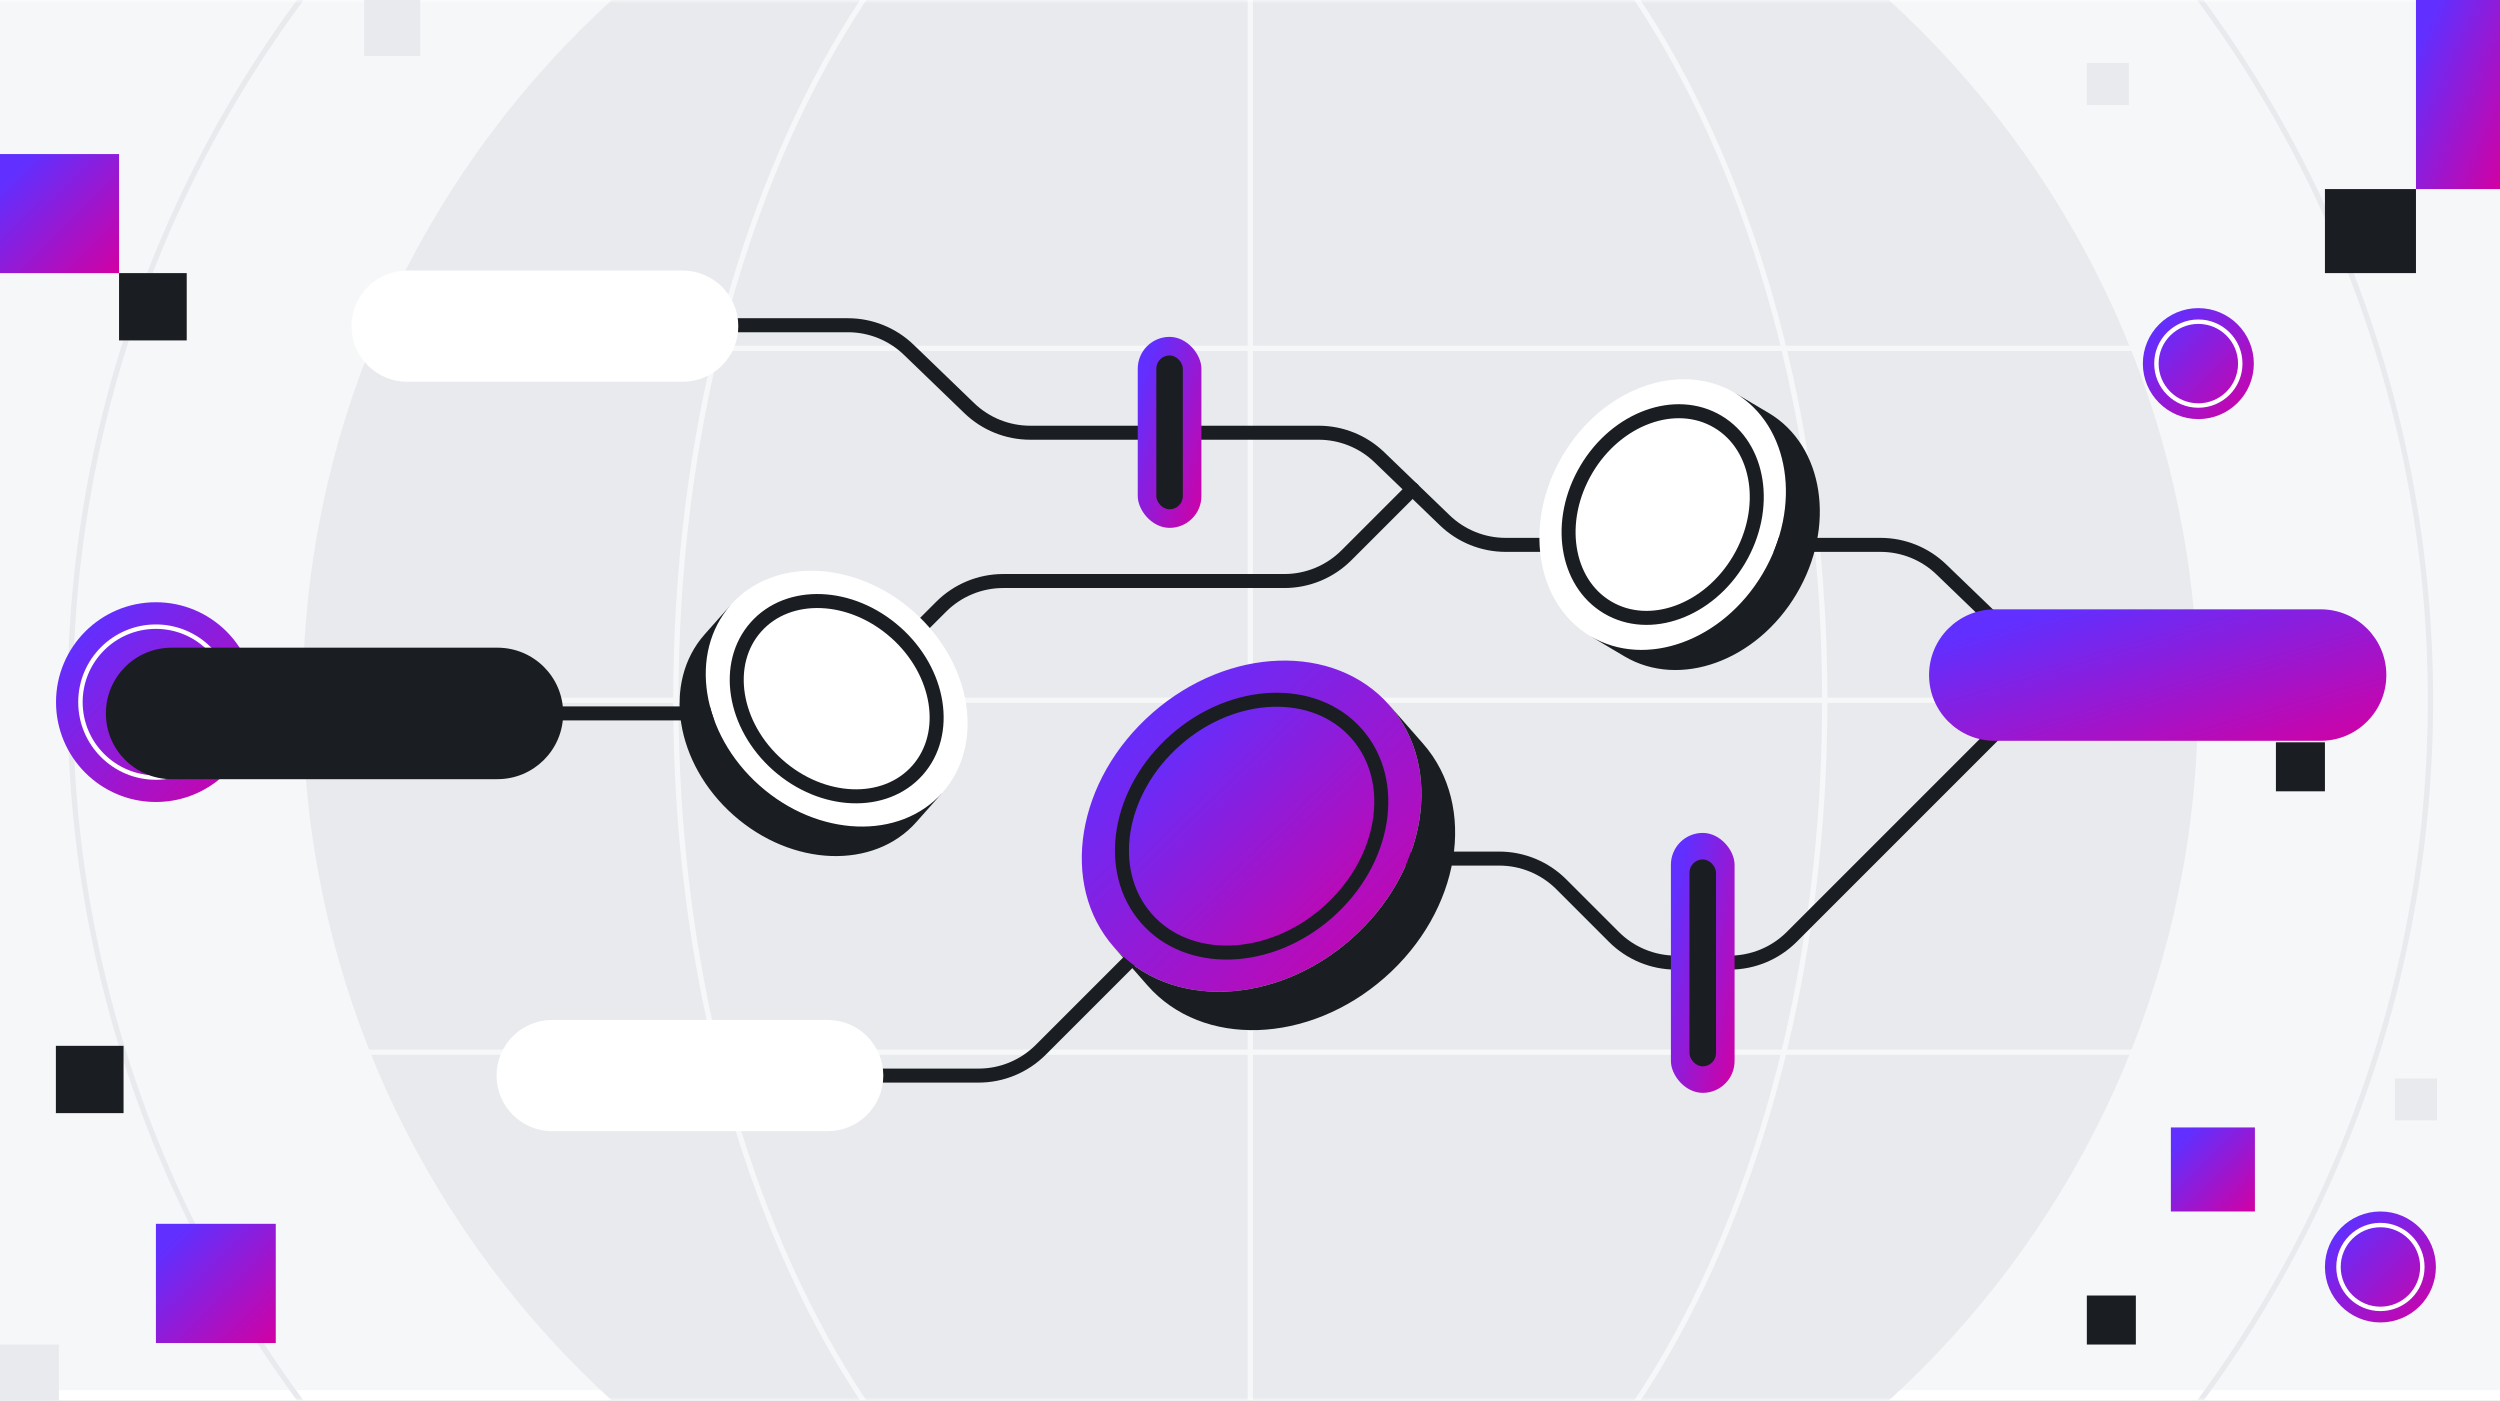 <svg width="357" height="200" viewBox="0 0 357 200" fill="none" xmlns="http://www.w3.org/2000/svg">
<rect x="0" y="0" width="357" height="200" fill="#333333" stroke="none"/>
<g clip-path="url(#clip0_469_320)">
<rect width="357" height="200" fill="#F6F7F8"/>
<g clip-path="url(#clip1_469_320)">
<rect width="357" height="200" fill="#F6F7F8"/>
<g clip-path="url(#clip2_469_320)">
<rect width="509.091" height="200" transform="translate(-76)" fill="white"/>
<mask id="mask0_469_320" style="mask-type:luminance" maskUnits="userSpaceOnUse" x="-76" y="0" width="510" height="201">
<path d="M433.091 0H-76V200H433.091V0Z" fill="white"/>
</mask>
<g mask="url(#mask0_469_320)">
<path d="M433.091 0H-76V198.504H433.091V0Z" fill="#F6F7F8"/>
<path d="M178.546 235.326C253.284 235.326 313.871 174.739 313.871 100C313.871 25.262 253.284 -35.326 178.546 -35.326C103.807 -35.326 43.22 25.262 43.22 100C43.22 174.739 103.807 235.326 178.546 235.326Z" fill="#E8EAED"/>
<path d="M178.546 268.523C271.618 268.523 347.068 193.073 347.068 100C347.068 6.928 271.618 -68.523 178.546 -68.523C85.473 -68.523 10.023 6.928 10.023 100C10.023 193.073 85.473 268.523 178.546 268.523Z" stroke="#E8EAED" stroke-width="0.758" stroke-miterlimit="10"/>
<path d="M178.546 235.326C223.852 235.326 260.58 174.739 260.58 100C260.58 25.262 223.852 -35.326 178.546 -35.326C133.239 -35.326 96.511 25.262 96.511 100C96.511 174.739 133.239 235.326 178.546 235.326Z" stroke="#F6F7F8" stroke-width="0.758" stroke-miterlimit="10"/>
<path d="M313.871 100H43.22" stroke="#F6F7F8" stroke-width="0.758" stroke-miterlimit="10"/>
<path d="M313.871 49.746H43.22" stroke="#F6F7F8" stroke-width="0.758" stroke-miterlimit="10"/>
<path d="M313.871 150.254H43.22" stroke="#F6F7F8" stroke-width="0.758" stroke-miterlimit="10"/>
<path d="M178.546 -35.326V235.326" stroke="#F6F7F8" stroke-width="0.758" stroke-miterlimit="10"/>
</g>
</g>
</g>
<g clip-path="url(#clip3_469_320)">
<path d="M17.643 149.344H7.979V158.956H17.643V149.344Z" fill="#1A1D21"/>
<path d="M26.664 39H17V48.612H26.664V39Z" fill="#1A1D21"/>
<path d="M39.378 174.761H22.265V191.782H39.378V174.761Z" fill="url(#paint0_linear_469_320)"/>
<path d="M17 22H0V39H17V22Z" fill="url(#paint1_linear_469_320)"/>
<path d="M8.403 192H0V200.358H8.403V192Z" fill="#E8EAED"/>
<path d="M60 0H52V8H60V0Z" fill="#E8EAED"/>
<path d="M345 27H332V39H345V27Z" fill="#1A1D21"/>
<path d="M357 0H345V27H357V0Z" fill="url(#paint2_linear_469_320)"/>
<path d="M332 106H325V113H332V106Z" fill="#1A1D21"/>
<path d="M305 185H298V192H305V185Z" fill="#1A1D21"/>
<path d="M322 161H310V173H322V161Z" fill="url(#paint3_linear_469_320)"/>
<path d="M348 154H342V160H348V154Z" fill="#E8EAED"/>
<path d="M304 9H298V15H304V9Z" fill="#E8EAED"/>
<path d="M22.262 114.524C30.138 114.524 36.524 108.138 36.524 100.262C36.524 92.385 30.138 86 22.262 86C14.385 86 8 92.385 8 100.262C8 108.138 14.385 114.524 22.262 114.524Z" fill="url(#paint4_linear_469_320)"/>
<path d="M22.262 111.037C28.213 111.037 33.037 106.213 33.037 100.262C33.037 94.31 28.213 89.486 22.262 89.486C16.311 89.486 11.486 94.31 11.486 100.262C11.486 106.213 16.311 111.037 22.262 111.037Z" stroke="white" stroke-width="0.634" stroke-miterlimit="10"/>
<path d="M313.923 59.846C318.299 59.846 321.846 56.299 321.846 51.923C321.846 47.547 318.299 44 313.923 44C309.547 44 306 47.547 306 51.923C306 56.299 309.547 59.846 313.923 59.846Z" fill="url(#paint5_linear_469_320)"/>
<path d="M313.923 57.91C317.229 57.91 319.91 55.229 319.91 51.923C319.91 48.617 317.229 45.937 313.923 45.937C310.617 45.937 307.937 48.617 307.937 51.923C307.937 55.229 310.617 57.91 313.923 57.91Z" stroke="white" stroke-width="0.634" stroke-miterlimit="10"/>
<path d="M339.923 188.846C344.299 188.846 347.846 185.299 347.846 180.923C347.846 176.547 344.299 173 339.923 173C335.547 173 332 176.547 332 180.923C332 185.299 335.547 188.846 339.923 188.846Z" fill="url(#paint6_linear_469_320)"/>
<path d="M339.923 186.91C343.229 186.91 345.91 184.229 345.91 180.923C345.91 177.617 343.229 174.937 339.923 174.937C336.617 174.937 333.937 177.617 333.937 180.923C333.937 184.229 336.617 186.91 339.923 186.91Z" stroke="white" stroke-width="0.634" stroke-miterlimit="10"/>
</g>
<g clip-path="url(#clip4_469_320)">
<path d="M126.136 153.595H139.746C143.068 153.595 146.258 152.273 148.606 149.924L172.254 126.277C174.602 123.928 177.792 122.606 181.114 122.606H214.091C217.413 122.606 220.602 123.928 222.951 126.277L230.466 133.792C232.814 136.14 236.004 137.462 239.326 137.462H246.996C250.318 137.462 253.508 136.14 255.856 133.792L287.917 101.731" stroke="#1A1D21" stroke-width="2" stroke-linecap="round" stroke-linejoin="round"/>
<path d="M105.428 46.443H121.08C124.326 46.443 127.443 47.701 129.777 49.955L138.409 58.28C140.746 60.534 143.864 61.792 147.106 61.792H188.288C191.534 61.792 194.652 63.049 196.985 65.303L206.311 74.295C208.648 76.549 211.765 77.807 215.008 77.807H268.53C271.777 77.807 274.894 79.064 277.227 81.318L290.462 94.079" stroke="#1A1D21" stroke-width="2" stroke-linecap="round" stroke-linejoin="round"/>
<path d="M80.421 101.875H113.974C117.296 101.875 120.485 100.553 122.834 98.204L134.398 86.64C136.746 84.292 139.936 82.97 143.258 82.97H183.406C186.728 82.97 189.917 81.648 192.265 79.299L201.72 69.845" stroke="#1A1D21" stroke-width="2" stroke-linecap="round" stroke-linejoin="round"/>
<path d="M134.591 113.17C140.666 106.314 138.825 94.754 130.481 87.356C122.132 79.955 110.435 79.515 104.359 86.371C98.28 93.227 100.121 104.784 108.469 112.186C116.818 119.583 128.511 120.03 134.591 113.17ZM127.878 90.296C134.253 95.947 135.659 104.769 131.019 110.004C126.378 115.239 117.45 114.902 111.075 109.254C104.7 103.606 103.299 94.776 107.939 89.546C112.579 84.314 121.507 84.648 127.878 90.299V90.296Z" fill="white"/>
<path d="M131.015 110C135.656 104.765 134.25 95.943 127.875 90.292C121.5 84.64 112.572 84.303 107.936 89.538C103.3 94.773 104.697 103.598 111.072 109.246C117.447 114.894 126.375 115.231 131.015 109.996V110Z" fill="white"/>
<path d="M130.859 117.383L134.594 113.17C128.515 120.027 116.822 119.583 108.473 112.186C100.125 104.784 98.284 93.227 104.363 86.371L100.628 90.583C94.553 97.439 96.39 108.996 104.738 116.398C113.087 123.795 124.784 124.239 130.859 117.383Z" fill="#1A1D21"/>
<path d="M127.879 90.296C121.504 84.644 112.576 84.307 107.94 89.542C103.303 94.776 104.701 103.602 111.076 109.25C117.451 114.898 126.379 115.235 131.019 110C135.659 104.765 134.254 95.943 127.879 90.292V90.296Z" stroke="#1A1D21" stroke-width="2" stroke-linecap="round" stroke-linejoin="round"/>
<path d="M247.734 56.108C239.854 51.437 228.849 55.429 223.161 65.021C217.469 74.617 219.248 86.187 227.128 90.858C235.009 95.533 246.01 91.542 251.701 81.945C257.389 72.35 255.619 60.783 247.734 56.108ZM226.539 67.021C230.884 59.693 239.282 56.647 245.299 60.214C251.316 63.782 252.672 72.613 248.33 79.94C243.988 87.267 235.582 90.311 229.569 86.743C223.555 83.175 222.196 74.344 226.542 67.02L226.539 67.021Z" fill="white"/>
<path d="M245.296 60.218C239.279 56.651 230.881 59.697 226.536 67.025C222.19 74.353 223.546 83.184 229.562 86.748C235.578 90.312 243.981 87.272 248.323 79.945C252.665 72.618 251.309 63.787 245.292 60.219L245.296 60.218Z" fill="white"/>
<path d="M252.575 58.977L247.733 56.105C255.614 60.78 257.388 72.346 251.7 81.942C246.009 91.538 235.008 95.529 227.127 90.854L231.969 93.726C239.849 98.397 250.851 94.41 256.542 84.814C262.23 75.218 260.455 63.648 252.575 58.977Z" fill="#1A1D21"/>
<path d="M226.538 67.02C222.193 74.348 223.548 83.179 229.565 86.743C235.581 90.307 243.984 87.267 248.326 79.94C252.668 72.613 251.312 63.782 245.295 60.215C239.278 56.647 230.88 59.693 226.535 67.021L226.538 67.02Z" stroke="#1A1D21" stroke-width="2" stroke-linecap="round" stroke-linejoin="round"/>
<path d="M198.409 100.716C190.58 91.788 175.424 92.284 164.557 101.814C153.689 111.348 151.223 126.311 159.057 135.239C166.89 144.167 182.042 143.67 192.913 134.136C203.78 124.606 206.239 109.64 198.413 100.716H198.409ZM167.909 105.636C176.208 98.356 187.776 97.981 193.758 104.799C199.735 111.614 197.856 123.038 189.557 130.314C181.258 137.591 169.689 137.97 163.712 131.155C157.731 124.337 159.614 112.917 167.909 105.636Z" fill="url(#paint7_linear_469_320)"/>
<path d="M193.757 104.799C187.776 97.981 176.208 98.36 167.909 105.636C159.61 112.913 157.731 124.337 163.712 131.155C169.689 137.97 181.261 137.591 189.557 130.314C197.852 123.038 199.735 111.614 193.757 104.799Z" fill="url(#paint8_linear_469_320)"/>
<path d="M203.216 106.197L198.409 100.716C206.239 109.64 203.777 124.606 192.909 134.136C182.042 143.67 166.883 144.163 159.053 135.239L163.86 140.72C171.69 149.648 186.845 149.151 197.716 139.617C208.584 130.087 211.046 115.125 203.216 106.197Z" fill="#1A1D21"/>
<path d="M167.909 105.636C159.61 112.917 157.731 124.337 163.712 131.155C169.689 137.97 181.261 137.591 189.557 130.314C197.852 123.038 199.735 111.614 193.757 104.799C187.776 97.981 176.208 98.36 167.909 105.636Z" stroke="#1A1D21" stroke-width="2" stroke-linecap="round" stroke-linejoin="round"/>
<path d="M71.034 92.489H24.508C19.324 92.489 15.121 96.691 15.121 101.875V101.879C15.121 107.063 19.324 111.265 24.508 111.265H71.034C76.218 111.265 80.421 107.063 80.421 101.879V101.875C80.421 96.691 76.218 92.489 71.034 92.489Z" fill="#1A1D21"/>
<path d="M118.197 145.651H78.848C74.463 145.651 70.909 149.206 70.909 153.591C70.909 157.976 74.463 161.53 78.848 161.53H118.197C122.581 161.53 126.136 157.976 126.136 153.591C126.136 149.206 122.581 145.651 118.197 145.651Z" fill="white"/>
<path d="M97.488 38.636H58.14C53.755 38.636 50.201 42.191 50.201 46.576C50.201 50.961 53.755 54.515 58.14 54.515H97.488C101.873 54.515 105.428 50.961 105.428 46.576C105.428 42.191 101.873 38.636 97.488 38.636Z" fill="white"/>
<path d="M331.383 87.011H284.856C279.672 87.011 275.47 91.214 275.47 96.398V96.401C275.47 101.585 279.672 105.788 284.856 105.788H331.383C336.567 105.788 340.769 101.585 340.769 96.401V96.398C340.769 91.214 336.567 87.011 331.383 87.011Z" fill="url(#paint9_linear_469_320)"/>
<rect x="238.606" y="118.939" width="9.091" height="37.121" rx="4.545" fill="url(#paint10_linear_469_320)"/>
<rect x="241.258" y="122.727" width="3.788" height="29.545" rx="1.894" fill="#1A1D21"/>
<rect x="162.47" y="48.106" width="9.091" height="27.273" rx="4.545" fill="url(#paint11_linear_469_320)"/>
<rect x="165.121" y="50.758" width="3.788" height="21.97" rx="1.894" fill="#1A1D21"/>
</g>
</g>
<defs>
<linearGradient id="paint0_linear_469_320" x1="24.609" y1="177.101" x2="39.299" y2="191.861" gradientUnits="userSpaceOnUse">
<stop stop-color="#612FFF"/>
<stop offset="1" stop-color="#D200A3"/>
</linearGradient>
<linearGradient id="paint1_linear_469_320" x1="2.328" y1="24.337" x2="17" y2="39" gradientUnits="userSpaceOnUse">
<stop stop-color="#612FFF"/>
<stop offset="1" stop-color="#D200A3"/>
</linearGradient>
<linearGradient id="paint2_linear_469_320" x1="346.643" y1="3.712" x2="363.933" y2="11.392" gradientUnits="userSpaceOnUse">
<stop stop-color="#612FFF"/>
<stop offset="1" stop-color="#D200A3"/>
</linearGradient>
<linearGradient id="paint3_linear_469_320" x1="311.643" y1="162.65" x2="322" y2="173" gradientUnits="userSpaceOnUse">
<stop stop-color="#612FFF"/>
<stop offset="1" stop-color="#D200A3"/>
</linearGradient>
<linearGradient id="paint4_linear_469_320" x1="11.906" y1="89.922" x2="36.524" y2="114.524" gradientUnits="userSpaceOnUse">
<stop stop-color="#612FFF"/>
<stop offset="1" stop-color="#D200A3"/>
</linearGradient>
<linearGradient id="paint5_linear_469_320" x1="308.17" y1="46.179" x2="321.846" y2="59.846" gradientUnits="userSpaceOnUse">
<stop stop-color="#612FFF"/>
<stop offset="1" stop-color="#D200A3"/>
</linearGradient>
<linearGradient id="paint6_linear_469_320" x1="334.17" y1="175.179" x2="347.846" y2="188.846" gradientUnits="userSpaceOnUse">
<stop stop-color="#612FFF"/>
<stop offset="1" stop-color="#D200A3"/>
</linearGradient>
<linearGradient id="paint7_linear_469_320" x1="161.122" y1="100.833" x2="201.926" y2="142.66" gradientUnits="userSpaceOnUse">
<stop stop-color="#612FFF"/>
<stop offset="1" stop-color="#D200A3"/>
</linearGradient>
<linearGradient id="paint8_linear_469_320" x1="165.287" y1="104.887" x2="196.439" y2="136.821" gradientUnits="userSpaceOnUse">
<stop stop-color="#612FFF"/>
<stop offset="1" stop-color="#D200A3"/>
</linearGradient>
<linearGradient id="paint9_linear_469_320" x1="284.413" y1="89.593" x2="293.025" y2="119.525" gradientUnits="userSpaceOnUse">
<stop stop-color="#612FFF"/>
<stop offset="1" stop-color="#D200A3"/>
</linearGradient>
<linearGradient id="paint10_linear_469_320" x1="239.851" y1="124.044" x2="254.647" y2="127.665" gradientUnits="userSpaceOnUse">
<stop stop-color="#612FFF"/>
<stop offset="1" stop-color="#D200A3"/>
</linearGradient>
<linearGradient id="paint11_linear_469_320" x1="163.715" y1="51.856" x2="177.83" y2="56.558" gradientUnits="userSpaceOnUse">
<stop stop-color="#612FFF"/>
<stop offset="1" stop-color="#D200A3"/>
</linearGradient>
<clipPath id="clip0_469_320">
<rect width="357" height="200" fill="white"/>
</clipPath>
<clipPath id="clip1_469_320">
<rect width="357" height="200" fill="white"/>
</clipPath>
<clipPath id="clip2_469_320">
<rect width="509.091" height="200" fill="white" transform="translate(-76)"/>
</clipPath>
<clipPath id="clip3_469_320">
<rect width="357" height="200" fill="white"/>
</clipPath>
<clipPath id="clip4_469_320">
<rect width="509.091" height="200" fill="white" transform="translate(-76.545)"/>
</clipPath>
</defs>
</svg>
